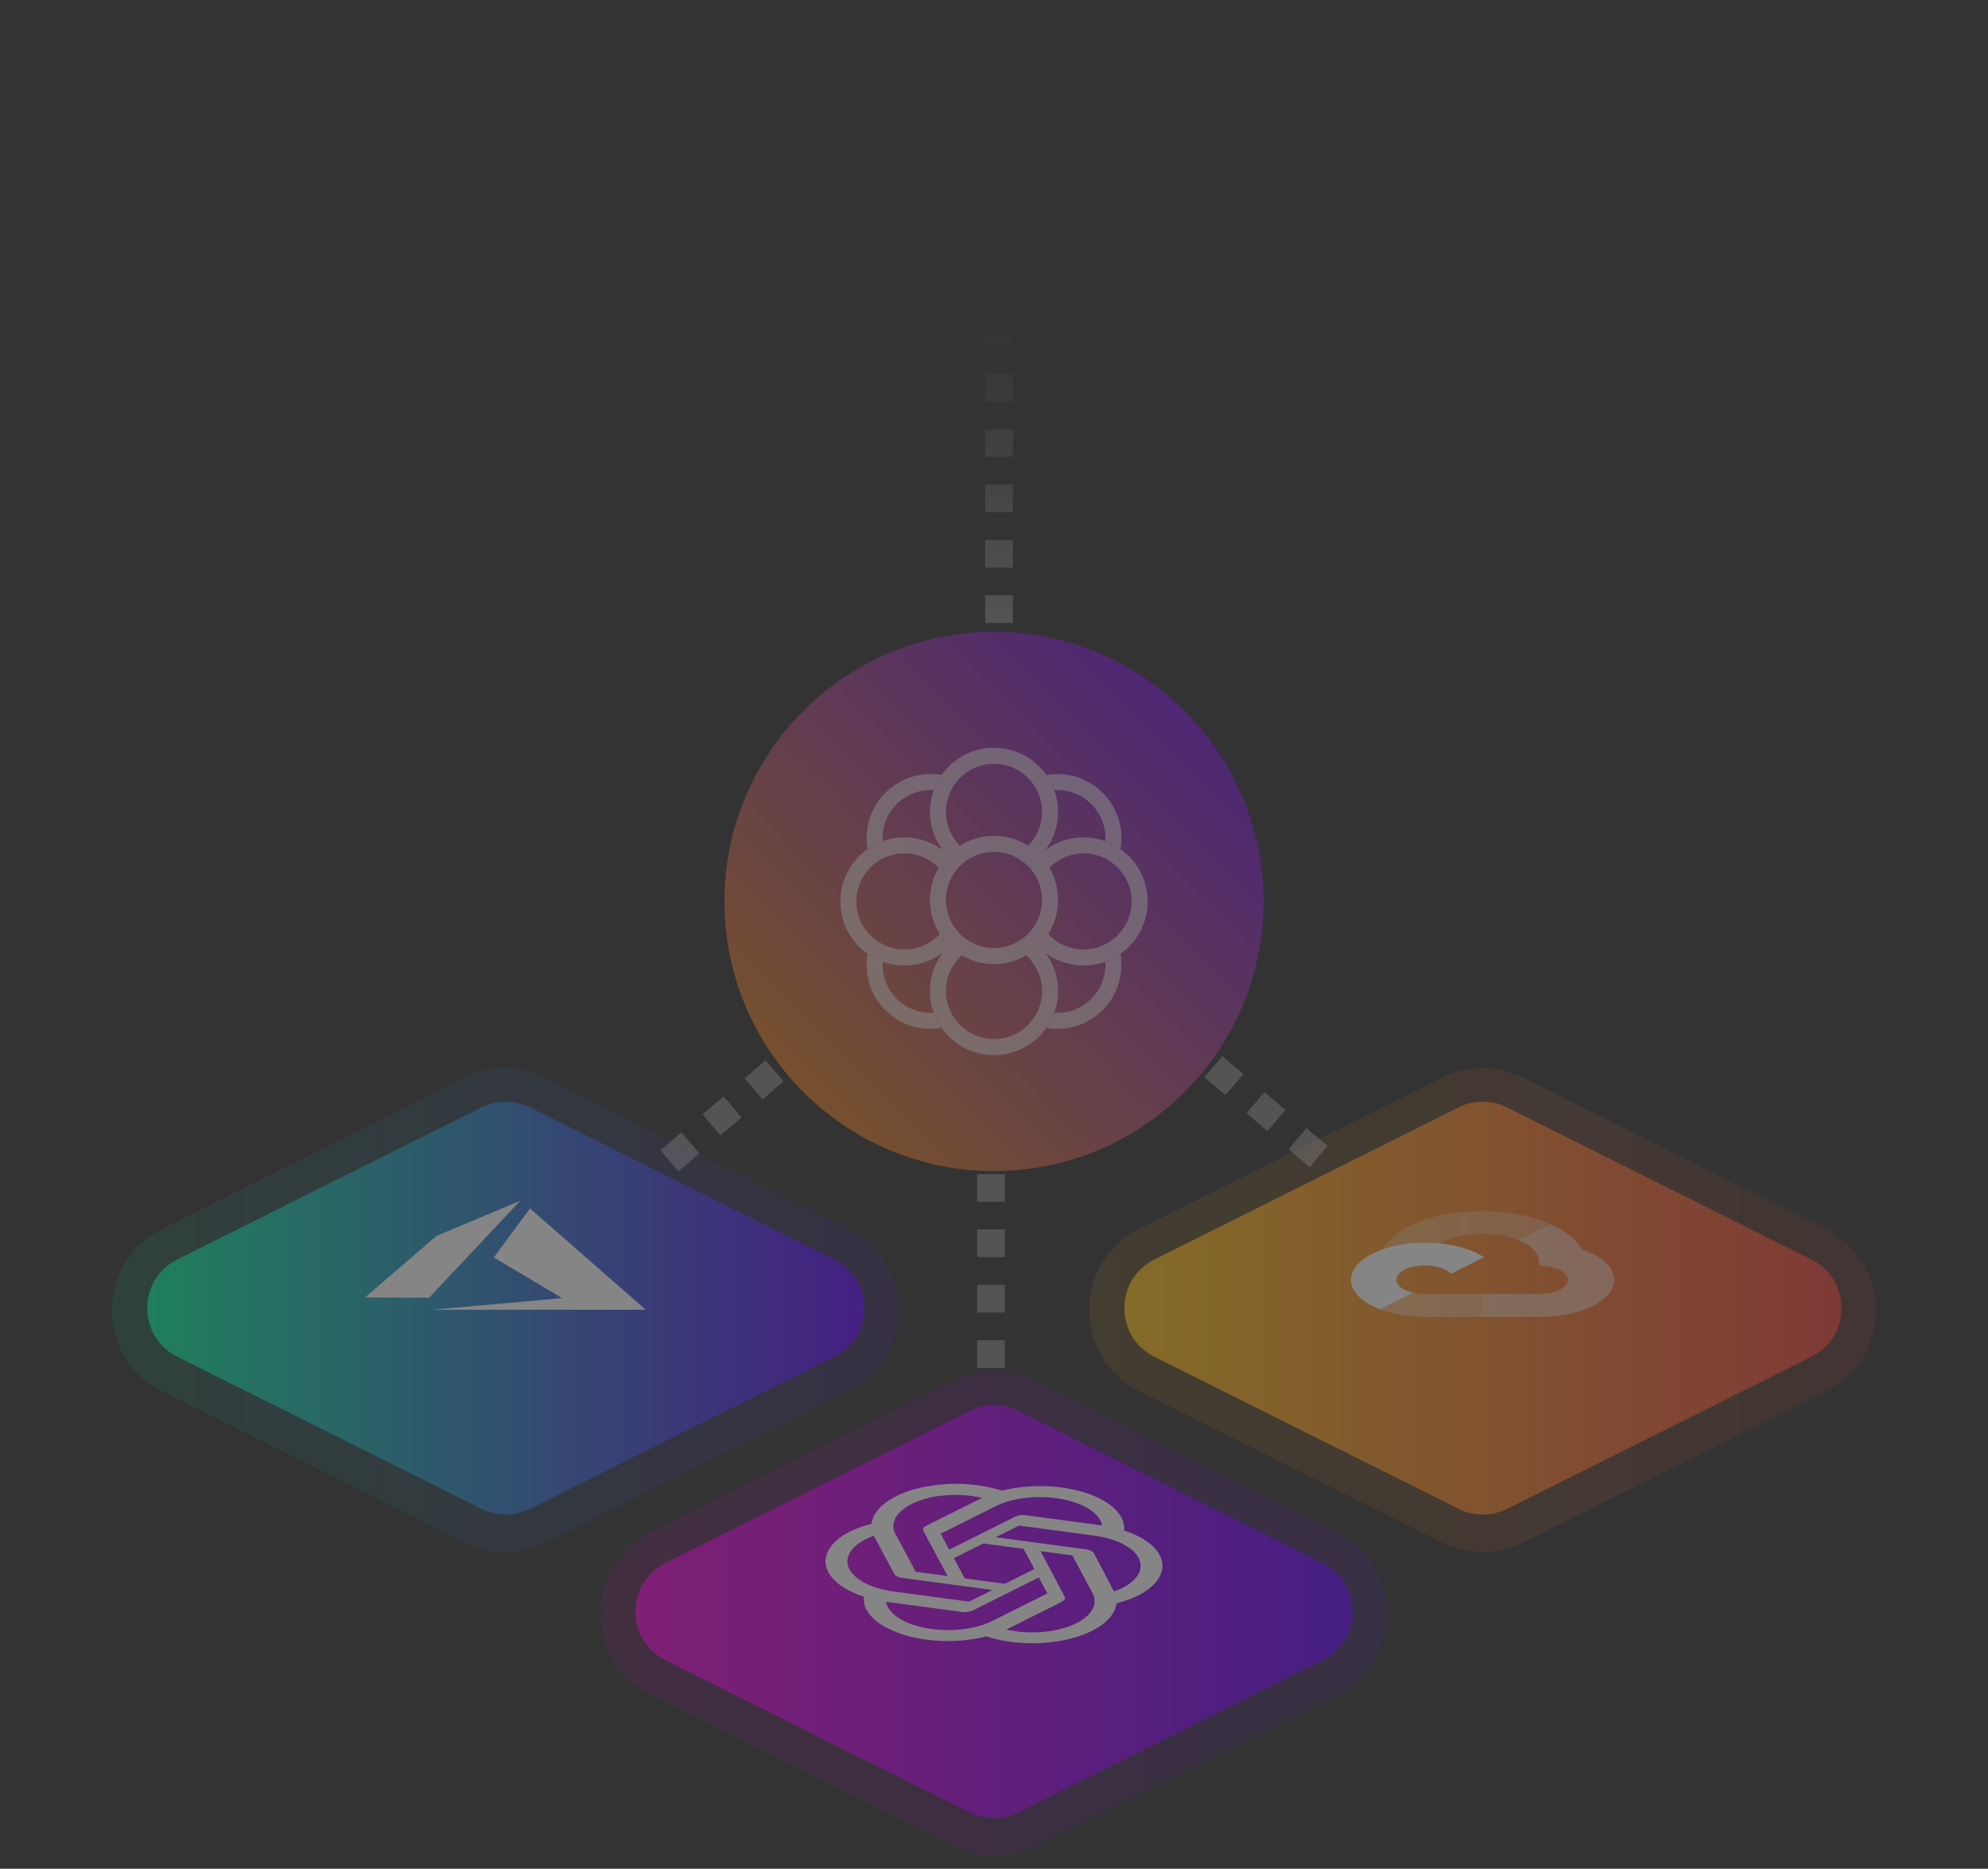 <svg width="316" height="297" viewBox="0 0 316 297" fill="none" xmlns="http://www.w3.org/2000/svg">
<rect x="0" y="0" width="316" height="297" fill="#333333" stroke="none"/>
<g opacity="0.4">
<path opacity="0.2" d="M151.56 219.462C155.614 217.435 160.386 217.435 164.44 219.462L212.578 243.531C223.192 248.838 223.192 263.984 212.578 269.292L164.44 293.36C160.386 295.388 155.614 295.388 151.56 293.36L103.422 269.291C92.808 263.984 92.808 248.838 103.422 243.531L151.56 219.462Z" fill="url(#paint0_linear_199_971)"/>
<path d="M154.137 224.22C156.569 223.004 159.431 223.004 161.863 224.22L210.216 248.396C216.583 251.58 216.583 260.666 210.216 263.85L161.863 288.026C159.431 289.242 156.569 289.242 154.137 288.026L105.784 263.85C99.417 260.666 99.417 251.58 105.784 248.396L154.137 224.22Z" fill="url(#paint1_linear_199_971)"/>
<path d="M177.454 254.823C179.134 254.401 180.616 253.806 181.8 253.075C182.983 252.345 183.841 251.496 184.316 250.587C185.83 247.786 183.552 244.817 178.68 243.241C178.805 242.068 178.31 240.899 177.245 239.851C176.18 238.804 174.583 237.915 172.613 237.274C170.644 236.633 168.372 236.262 166.025 236.199C163.679 236.136 161.34 236.383 159.244 236.914C157.674 236.397 155.902 236.052 154.044 235.904C152.187 235.757 150.288 235.809 148.474 236.057C142.855 236.8 138.843 239.275 138.553 242.177C136.871 242.598 135.388 243.193 134.203 243.922C133.018 244.652 132.159 245.5 131.683 246.41C130.17 249.212 132.451 252.183 137.327 253.759C137.215 254.697 137.506 255.637 138.178 256.514C138.851 257.392 139.89 258.188 141.227 258.848C145.336 260.906 151.634 261.401 156.806 260.071C158.377 260.588 160.15 260.932 162.007 261.08C163.864 261.228 165.763 261.176 167.577 260.928C173.164 260.175 177.15 257.712 177.454 254.823ZM143.679 257.622C142.035 256.803 141.02 255.72 140.813 254.564L141.16 254.612L152.928 256.189C153.223 256.228 153.532 256.227 153.826 256.188C154.12 256.148 154.389 256.071 154.605 255.964L165.124 250.705L166.454 253.194C166.47 253.218 166.461 253.244 166.432 253.264L157.715 257.622C153.835 259.554 147.56 259.554 143.679 257.622ZM135.036 246.86C135.635 245.738 137.005 244.757 138.907 244.09L138.996 244.268L142.158 250.155C142.234 250.301 142.387 250.435 142.601 250.542C142.816 250.649 143.083 250.726 143.376 250.764L157.759 252.696L154.117 254.516C154.098 254.525 154.074 254.532 154.049 254.536C154.023 254.54 153.996 254.541 153.97 254.538L142.054 252.939C136.761 252.228 133.621 249.507 135.036 246.86ZM149.323 237.753C151.583 237.452 153.983 237.56 156.097 238.059L147.233 242.491C147.016 242.597 146.86 242.73 146.78 242.876C146.701 243.022 146.702 243.176 146.782 243.322L150.623 250.48L145.644 249.815C145.618 249.811 145.595 249.804 145.575 249.794C145.556 249.784 145.542 249.772 145.534 249.759L142.342 243.813C140.933 241.167 144.071 238.449 149.36 237.734L149.323 237.753ZM169.217 253.719L165.398 246.52L170.362 247.185C170.388 247.189 170.412 247.196 170.431 247.206C170.451 247.216 170.465 247.228 170.473 247.241L173.657 253.19C174.145 254.1 174.105 255.06 173.543 255.958C172.98 256.856 171.918 257.656 170.481 258.264C169.043 258.872 167.289 259.263 165.424 259.391C163.559 259.52 161.659 259.38 159.946 258.989L168.811 254.557C169.018 254.447 169.164 254.312 169.236 254.165C169.307 254.018 169.3 253.864 169.217 253.719ZM177.077 252.928L176.988 252.751L173.878 246.853C173.801 246.705 173.647 246.571 173.432 246.463C173.216 246.355 172.947 246.278 172.652 246.24L158.276 244.312L161.918 242.491C161.935 242.481 161.957 242.473 161.981 242.469C162.006 242.464 162.033 242.463 162.059 242.465L173.952 244.061C175.774 244.306 177.418 244.805 178.694 245.5C179.969 246.195 180.822 247.058 181.153 247.986C181.483 248.915 181.279 249.871 180.562 250.744C179.845 251.616 178.647 252.369 177.106 252.913L177.077 252.928L177.077 252.928ZM150.882 246.288L149.545 243.802C149.539 243.79 149.538 243.776 149.543 243.764C149.548 243.751 149.559 243.739 149.574 243.728L158.269 239.381C159.605 238.715 161.292 238.253 163.133 238.049C164.975 237.845 166.895 237.907 168.668 238.228C170.442 238.549 171.996 239.116 173.149 239.863C174.301 240.609 175.005 241.504 175.178 242.443L174.831 242.395L163.063 240.818C162.769 240.78 162.459 240.78 162.165 240.82C161.871 240.859 161.603 240.936 161.386 241.043L150.882 246.288L150.882 246.288ZM156.289 245.298L162.694 246.158L164.423 249.364L159.739 251.706L153.342 250.849L151.613 247.643L156.289 245.298Z" fill="white"/>
<path opacity="0.2" d="M229.221 171.258C233.275 169.231 238.047 169.231 242.101 171.258L290.239 195.327C300.853 200.634 300.853 215.781 290.239 221.088L242.101 245.157C238.047 247.184 233.275 247.184 229.221 245.157L181.083 221.088C170.469 215.781 170.469 200.634 181.083 195.327L229.221 171.258Z" fill="url(#paint2_linear_199_971)"/>
<path d="M231.848 175.995C234.28 174.779 237.143 174.779 239.575 175.995L287.927 200.172C294.294 203.355 294.294 212.441 287.927 215.625L239.575 239.801C237.143 241.017 234.28 241.017 231.848 239.801L183.496 215.625C177.128 212.441 177.128 203.355 183.496 200.172L231.848 175.995Z" fill="url(#paint3_linear_199_971)"/>
<path opacity="0.3" d="M223.307 195.247C229.283 191.862 239.819 191.52 246.447 194.534L241.342 197.086C237.606 195.574 232.134 195.813 228.899 197.59L228.337 197.877L221.063 198.477L219.76 198.569C220.417 197.359 221.648 196.187 223.307 195.247Z" fill="white"/>
<path opacity="0.5" d="M246.447 194.534C248.833 195.592 250.55 196.976 251.386 198.515C252.999 199.061 254.318 199.798 255.224 200.66C256.131 201.522 256.597 202.482 256.582 203.456C256.531 206.719 251.199 209.319 244.673 209.293H235.573V205.656H244.673C247.182 205.656 249.216 204.664 249.216 203.41C249.216 202.155 247.182 201.138 244.673 201.138V200.685C244.699 199.998 244.412 199.317 243.835 198.694C243.258 198.071 242.406 197.521 241.342 197.086L246.447 194.534Z" fill="white"/>
<path d="M226.487 209.293H235.573V205.656H226.487C225.843 205.656 225.208 205.586 224.623 205.452L223.334 205.65L219.672 207.468L219.353 208.087C221.407 208.863 223.913 209.299 226.487 209.293Z" fill="white" fill-opacity="0.4"/>
<path d="M226.487 197.495C219.96 197.514 214.701 200.175 214.739 203.439C214.75 204.338 215.171 205.224 215.971 206.03C216.77 206.835 217.927 207.539 219.352 208.087L224.623 205.452C222.336 204.935 221.32 203.59 222.353 202.446C223.386 201.303 226.078 200.795 228.364 201.311C229.372 201.539 230.179 201.942 230.634 202.446L235.905 199.811C234.799 199.088 233.373 198.502 231.739 198.1C230.105 197.699 228.307 197.491 226.486 197.495L226.487 197.495Z" fill="white"/>
<path opacity="0.2" d="M73.9 171.258C77.954 169.231 82.725 169.231 86.778 171.258L134.923 195.33C145.534 200.636 145.534 215.779 134.923 221.085L86.778 245.158C82.725 247.184 77.954 247.184 73.9 245.158L25.755 221.085C15.143 215.779 15.144 200.636 25.755 195.33L73.9 171.258Z" fill="url(#paint4_linear_199_971)"/>
<path d="M76.526 175.995C78.958 174.779 81.821 174.779 84.253 175.995L132.605 200.172C138.972 203.355 138.972 212.441 132.605 215.625L84.253 239.801C81.821 241.017 78.958 241.017 76.526 239.801L28.174 215.625C21.806 212.441 21.806 203.355 28.174 200.172L76.526 175.995Z" fill="url(#paint5_linear_199_971)"/>
<path d="M82.682 190.845L68.199 206.255L58.023 206.199L69.382 196.425L82.682 190.845ZM84.244 192.062L102.655 208.163H68.6L89.355 206.311L78.487 199.85L84.244 192.062Z" fill="white"/>
<line opacity="0.4" x1="159.431" y1="140.924" x2="210.312" y2="184.441" stroke="white" stroke-width="4.403" stroke-dasharray="4.4 4.4"/>
<line opacity="0.4" y1="-2.202" x2="66.953" y2="-2.202" transform="matrix(-0.76 0.65 0.65 0.76 158 143.267)" stroke="white" stroke-width="4.403" stroke-dasharray="4.4 4.4"/>
<line opacity="0.4" x1="157.524" y1="142.598" x2="157.524" y2="218.25" stroke="white" stroke-width="4.403" stroke-dasharray="4.4 4.4"/>
<line opacity="0.4" x1="158.798" y1="143" x2="158.798" y2="9.62413e-08" stroke="url(#paint6_linear_199_971)" stroke-width="4.403" stroke-dasharray="4.4 4.4"/>
<circle cx="158" cy="143.267" r="42.847" fill="url(#paint7_linear_199_971)"/>
<g opacity="0.6">
<path fill-rule="evenodd" clip-rule="evenodd" d="M147.816 129.028C147.816 131.287 148.551 133.373 149.795 135.062C148.106 133.818 146.019 133.083 143.761 133.083C138.136 133.083 133.577 137.643 133.577 143.267C133.577 148.892 138.136 153.451 143.761 153.451C146.019 153.451 148.106 152.716 149.795 151.472C148.551 153.161 147.816 155.248 147.816 157.506C147.816 163.131 152.375 167.69 158 167.69C163.624 167.69 168.184 163.131 168.184 157.506C168.184 155.247 167.449 153.161 166.205 151.472C167.894 152.716 169.98 153.451 172.239 153.451C177.863 153.451 182.423 148.892 182.423 143.267C182.423 137.642 177.863 133.083 172.239 133.083C169.98 133.083 167.894 133.818 166.205 135.062C167.449 133.373 168.184 131.287 168.184 129.028C168.184 123.404 163.624 118.844 158 118.844C152.375 118.844 147.816 123.404 147.816 129.028ZM150.362 129.028C150.362 131.127 151.208 133.028 152.578 134.408C154.148 133.419 156.007 132.847 158 132.847C159.992 132.847 161.851 133.419 163.421 134.409C164.791 133.028 165.638 131.127 165.638 129.028C165.638 124.81 162.218 121.39 158 121.39C153.782 121.39 150.362 124.81 150.362 129.028ZM166.801 137.904C167.68 139.41 168.184 141.162 168.184 143.031C168.184 145.022 167.613 146.878 166.626 148.447C168.021 149.959 170.02 150.905 172.239 150.905C176.457 150.905 179.877 147.485 179.877 143.267C179.877 139.049 176.457 135.629 172.239 135.629C170.111 135.629 168.186 136.499 166.801 137.904ZM163.119 151.837C161.615 152.713 159.866 153.215 158 153.215C156.134 153.215 154.385 152.713 152.881 151.837C151.334 153.235 150.362 155.257 150.362 157.506C150.362 161.724 153.782 165.144 158 165.144C162.218 165.144 165.638 161.724 165.638 157.506C165.638 155.257 164.666 153.235 163.119 151.837ZM149.374 148.448C148.387 146.879 147.816 145.022 147.816 143.031C147.816 141.161 148.319 139.409 149.199 137.903C147.814 136.499 145.889 135.629 143.761 135.629C139.543 135.629 136.123 139.049 136.123 143.267C136.123 147.485 139.543 150.905 143.761 150.905C145.98 150.905 147.978 149.959 149.374 148.448ZM158 150.669C153.781 150.669 150.362 147.25 150.362 143.031C150.362 138.813 153.781 135.393 158 135.393C162.218 135.393 165.638 138.813 165.638 143.031C165.638 147.25 162.218 150.669 158 150.669Z" fill="white"/>
<path fill-rule="evenodd" clip-rule="evenodd" d="M175.707 133.199C175.707 133.361 175.702 133.523 175.692 133.683C176.556 133.995 177.367 134.42 178.105 134.94C178.202 134.374 178.253 133.793 178.253 133.199C178.253 127.574 173.693 123.015 168.069 123.015C167.475 123.015 166.893 123.065 166.327 123.163C166.848 123.901 167.273 124.711 167.584 125.576C167.745 125.566 167.906 125.561 168.069 125.561C172.287 125.561 175.707 128.98 175.707 133.199ZM175.693 152.851C176.557 152.539 177.368 152.114 178.105 151.593C178.649 154.744 177.705 158.102 175.272 160.535C172.838 162.969 169.48 163.913 166.328 163.369C166.849 162.631 167.274 161.821 167.585 160.957C169.698 161.091 171.856 160.35 173.471 158.735C175.086 157.121 175.826 154.963 175.693 152.851ZM148.416 160.957C148.727 161.821 149.152 162.632 149.673 163.37C146.522 163.913 143.165 162.968 140.732 160.535C138.299 158.103 137.355 154.746 137.898 151.595C138.636 152.115 139.446 152.54 140.31 152.852C140.177 154.964 140.918 157.121 142.532 158.735C144.147 160.349 146.304 161.09 148.416 160.957ZM140.311 133.683C139.446 133.994 138.636 134.419 137.898 134.939C137.354 131.788 138.299 128.429 140.732 125.996C143.165 123.563 146.523 122.618 149.674 123.162C149.153 123.9 148.728 124.71 148.417 125.575C146.304 125.441 144.147 126.182 142.532 127.796C140.917 129.411 140.177 131.569 140.311 133.683Z" fill="white"/>
</g>
</g>
<defs>
<linearGradient id="paint0_linear_199_971" x1="77.661" y1="256.411" x2="238.339" y2="256.411" gradientUnits="userSpaceOnUse">
<stop offset="0.083" stop-color="#EF00D7"/>
<stop offset="0.927" stop-color="#5E00F8"/>
</linearGradient>
<linearGradient id="paint1_linear_199_971" x1="90.331" y1="256.123" x2="225.669" y2="256.123" gradientUnits="userSpaceOnUse">
<stop offset="0.083" stop-color="#EF00D7"/>
<stop offset="0.927" stop-color="#5E00F8"/>
</linearGradient>
<linearGradient id="paint2_linear_199_971" x1="155.322" y1="208.208" x2="316" y2="208.208" gradientUnits="userSpaceOnUse">
<stop offset="0.083" stop-color="#FDBE17"/>
<stop offset="0.927" stop-color="#EE433B"/>
</linearGradient>
<linearGradient id="paint3_linear_199_971" x1="168.042" y1="207.898" x2="303.38" y2="207.898" gradientUnits="userSpaceOnUse">
<stop offset="0.083" stop-color="#FDBE17"/>
<stop offset="0.927" stop-color="#EE433B"/>
</linearGradient>
<linearGradient id="paint4_linear_199_971" x1="-4.05322e-05" y1="208.208" x2="160.678" y2="208.208" gradientUnits="userSpaceOnUse">
<stop offset="0.083" stop-color="#00EF99"/>
<stop offset="0.927" stop-color="#5E00F8"/>
</linearGradient>
<linearGradient id="paint5_linear_199_971" x1="12.72" y1="207.898" x2="148.058" y2="207.898" gradientUnits="userSpaceOnUse">
<stop offset="0.083" stop-color="#00EF99"/>
<stop offset="0.927" stop-color="#5E00F8"/>
</linearGradient>
<linearGradient id="paint6_linear_199_971" x1="162" y1="0" x2="162" y2="98.5" gradientUnits="userSpaceOnUse">
<stop offset="0.526" stop-color="white" stop-opacity="0"/>
<stop offset="1" stop-color="white"/>
</linearGradient>
<linearGradient id="paint7_linear_199_971" x1="200.848" y1="100.42" x2="115.153" y2="186.114" gradientUnits="userSpaceOnUse">
<stop stop-color="#5E00F8"/>
<stop offset="1" stop-color="#EF8F00"/>
</linearGradient>
</defs>
</svg>
